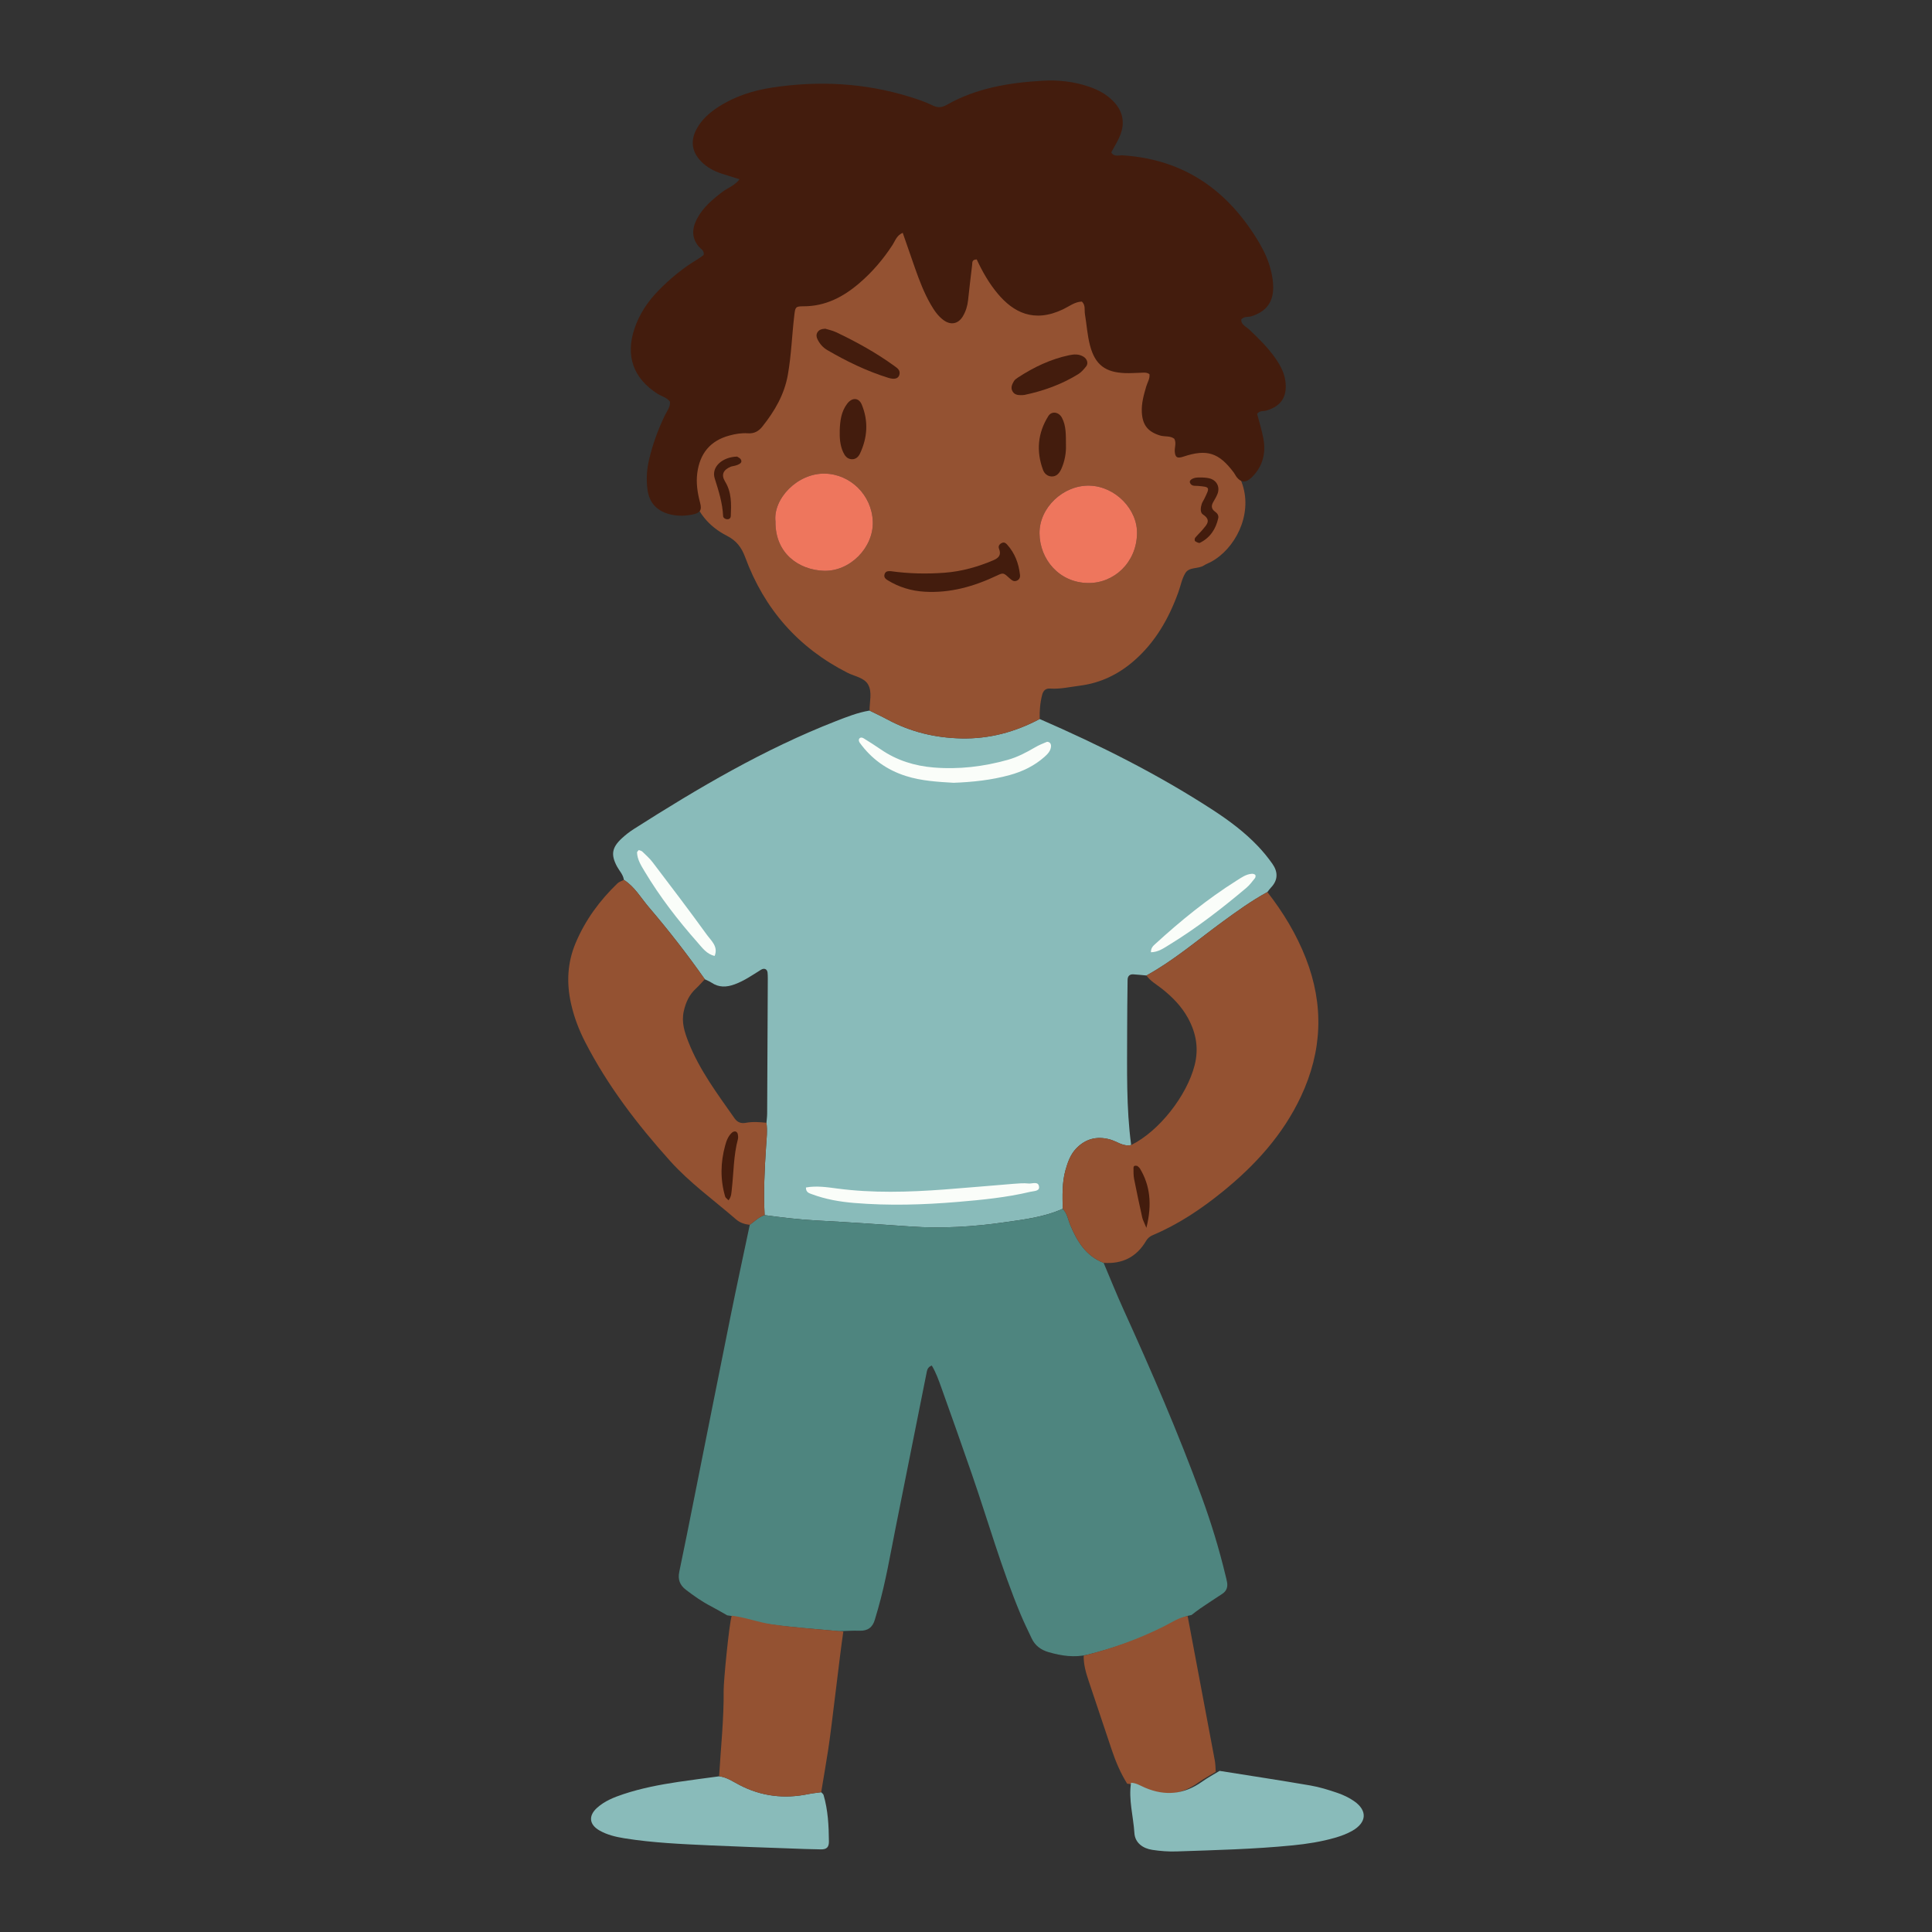 <?xml version="1.0" encoding="utf-8"?>
<!-- Generator: Adobe Illustrator 23.0.3, SVG Export Plug-In . SVG Version: 6.00 Build 0)  -->
<svg version="1.1" id="Layer_1" xmlns="http://www.w3.org/2000/svg" xmlns:xlink="http://www.w3.org/1999/xlink" x="0px" y="0px"
	 viewBox="0 0 1200 1200" enable-background="new 0 0 1200 1200" xml:space="preserve">
<rect x="0" y="0" width="1200" height="1200" fill="#333333" stroke="none"/>
<g>
	<g>
		<path fill="#89BBBA" d="M387.499,546.5c-0.41-3.255-2.752-5.514-4.218-8.227c-3.972-7.346-3.273-11.828,2.968-17.601
			c2.274-2.104,4.758-4.045,7.371-5.709c40.078-25.522,80.93-49.615,125.367-66.967c6.871-2.683,13.757-5.424,21.1-6.646
			c3.786,1.882,7.629,3.662,11.353,5.663c14.212,7.638,29.358,11.249,45.491,11.627c17.454,0.408,33.568-3.956,48.844-12.047
			c37.19,16.201,73.396,34.29,107.452,56.443c10.141,6.597,19.848,13.825,28.211,22.642c3.203,3.377,6.18,7.022,8.857,10.828
			c3.548,5.043,3.611,10.145-0.926,14.844c-0.804,0.833-1.452,1.817-2.171,2.73c-9.832,5.367-18.895,11.896-27.917,18.491
			c-15.549,11.365-30.217,23.98-47.194,33.322c-2.707-0.243-5.41-0.54-8.121-0.711c-2.381-0.15-3.58,1.167-3.606,3.458
			c-0.122,10.889-0.27,21.778-0.271,32.667c-0.002,23.328-0.599,46.68,2.498,69.898c-4.976,1.108-8.78-2.274-13.151-3.471
			c-8.183-2.242-15.29-0.407-21.065,5.684c-3.492,3.683-5.182,8.432-6.565,13.309c-2.248,7.927-1.845,15.993-1.747,24.061
			c-11.514,5.21-23.927,6.661-36.223,8.42c-19.295,2.76-38.68,3.979-58.186,2.604c-19.405-1.368-38.814-2.707-58.239-3.729
			c-10.899-0.573-21.69-1.885-32.482-3.347c-0.757-14.18-0.038-28.34,0.89-42.477c0.326-4.975,0.931-9.903,0.246-14.878
			c0.152-1.935,0.427-3.869,0.437-5.804c0.154-27.979,0.275-55.959,0.394-83.939c0.005-1.164-0.036-2.332-0.14-3.491
			c-0.202-2.239-2.047-3.1-4.154-1.782c-5.263,3.293-10.345,6.84-16.262,9.014c-5.067,1.862-9.794,2.078-14.433-1.05
			c-1.271-0.856-2.749-1.405-4.131-2.095c-10.862-15.473-22.473-30.38-34.745-44.742C398.055,557.672,394.211,550.75,387.499,546.5z
			"/>
		<path fill="#4E857F" d="M474.929,754.734c10.791,1.463,21.583,2.774,32.482,3.347c19.425,1.022,38.834,2.361,58.239,3.729
			c19.506,1.376,38.891,0.156,58.186-2.604c12.296-1.759,24.709-3.21,36.219-8.418c2.842,2.848,3.31,6.775,4.778,10.268
			c4.233,10.067,9.727,19.133,20.65,23.331c4.09,9.639,7.977,19.371,12.306,28.902c17.35,38.198,34.036,76.668,48.471,116.081
			c5.881,16.057,10.892,32.374,14.892,49.001c0.363,1.508,0.794,3.007,1.034,4.534c0.46,2.93-0.395,5.35-2.977,7.044
			c-4.545,2.982-9.091,5.963-13.591,9.013c-1.919,1.301-3.722,2.772-5.572,4.169c-5.455,0.905-9.968,4.038-14.757,6.448
			c-15.906,8.003-32.562,13.89-49.808,18.189c-8.211,1.906-16.205,0.712-24.153-1.579c-4.754-1.37-8.397-4.026-10.53-8.541
			c-2.328-4.928-4.735-9.827-6.836-14.852c-11.882-28.426-20.251-58.078-30.301-87.144c-6.234-18.03-12.605-36.014-19.04-53.974
			c-1.659-4.632-3.336-9.313-5.865-13.516c-2.719,1.001-2.932,2.998-3.311,4.893c-6.326,31.663-12.64,63.328-18.979,94.988
			c-3.436,17.164-6.302,34.451-11.129,51.313c-0.642,2.243-1.319,4.475-1.969,6.716c-1.382,4.767-4.447,6.97-9.503,6.798
			c-4.273-0.146-8.562,0.177-12.841,0.291c-14.871-1.455-29.788-2.319-44.61-4.505c-8.403-1.239-16.312-4.356-24.714-5.329
			c-3.364-1.892-6.677-3.884-10.105-5.653c-5.553-2.865-10.613-6.445-15.559-10.224c-3.775-2.885-5.129-6.403-4.115-11.2
			c3.287-15.556,6.342-31.161,9.46-46.753c7.453-37.269,14.825-74.554,22.36-111.807c3.844-19.003,7.968-37.948,11.963-56.922
			C468.681,758.608,471.282,755.87,474.929,754.734z"/>
		<path fill="#945232" d="M645.775,446.593c-15.276,8.091-31.39,12.455-48.844,12.047c-16.133-0.377-31.279-3.989-45.491-11.627
			c-3.724-2.001-7.567-3.781-11.353-5.663c-0.039-5.419,1.76-11.381-0.848-16.089c-2.42-4.37-8.412-5.146-12.867-7.409
			c-30.598-15.537-51.649-39.586-63.481-71.633c-2.285-6.187-5.425-10.396-11.469-13.48c-11.198-5.713-18.759-14.769-21.857-27.388
			c-4.991-20.327,8.23-38.712,28.986-38.303c9.228,0.182,14.623-2.891,18.166-10.896c1.248-2.821,3.192-5.338,4.857-7.97
			c3.167-5.005,4.876-10.237,5.27-16.362c0.747-11.614,2.604-23.158,4.033-34.727c0.238-1.924,0.385-3.923,1.033-5.721
			c1.419-3.935,4.041-6.637,8.541-6.788c1.945-0.066,3.895-0.042,5.841,0.02c7.291,0.232,13.801-2.217,19.776-6.081
			c10.315-6.671,18.492-15.418,24.509-26.154c1.522-2.716,2.851-5.572,4.644-8.097c2.172-3.059,6.943-2.332,8.588,1.151
			c0.662,1.402,1.276,2.861,1.651,4.359c3.242,12.943,8.969,24.863,15.104,36.599c2.505,4.792,5.017,9.728,10.659,11.741
			c6.425-3.059,6.012-9.685,6.964-15.023c1.219-6.83,0.717-13.962,1.028-20.961c0.103-2.308,0.156-4.679,0.75-6.881
			c0.379-1.405,1.66-2.585,3.412-2.811c1.711-0.221,3.2,0.354,3.961,1.779c1.094,2.048,1.866,4.272,2.709,6.447
			c2.555,6.595,6.236,12.551,10.493,18.142c3.558,4.672,7.703,8.709,12.903,11.662c9.473,5.379,18.565,4.803,27.425-1.289
			c1.921-1.321,3.627-2.961,5.573-4.239c5.177-3.399,8.722-2.086,10.284,4.107c0.847,3.356,1.139,6.904,1.259,10.381
			c0.19,5.546,1.509,10.825,3.6,15.859c3.612,8.698,10.052,13.65,19.759,13.726c2.724,0.021,5.466-0.188,8.169,0.054
			c4.035,0.361,6.34,2.848,6.245,7.006c-0.07,3.08-0.514,6.214-1.273,9.202c-1.074,4.228-1.312,8.473-0.976,12.749
			c0.363,4.625,2.583,7.128,6.901,8.228c0.746,0.19,1.558,0.108,2.318,0.261c7.823,1.57,7.925,1.636,9.4,9.357
			c0.29,1.518,0.294,3.07,2.075,4.559c4.926-1.015,10.289-0.967,15.651,0.237c11.318,2.542,18.372,9.559,21.913,20.415
			c6.218,19.063-4.757,39.983-19.758,47.986c-1.372,0.732-2.875,1.25-4.167,2.097c-3.602,2.359-9.145,0.805-11.566,4.719
			c-2.188,3.538-2.938,7.956-4.39,11.961c-5.925,16.344-14.316,31.089-27.633,42.655c-9.655,8.385-20.716,13.731-33.438,15.356
			c-6.161,0.787-12.262,2.233-18.56,1.805c-2.662-0.181-4.234,1.172-4.936,3.872C646.03,436.498,645.629,441.509,645.775,446.593z
			 M706.211,331.697c0.496-15.357-13.531-29.64-29.501-30.054c-16.259-0.421-31.259,13.68-31.056,29.707
			c0.203,16.037,12.13,30.522,30.123,30.773C691.976,362.349,705.785,349.392,706.211,331.697z M481.668,323.882
			c-0.277,20.098,14.825,30.105,29.913,30.644c16.419,0.587,31.084-14.547,30.523-30.578c-0.578-16.523-14.007-29.471-29.768-29.775
			C495.179,293.841,480.09,309.895,481.668,323.882z"/>
		<path fill="#945232" d="M685.482,784.387c-10.922-4.198-16.416-13.264-20.65-23.331c-1.468-3.492-1.936-7.419-4.778-10.268
			c-0.095-8.07-0.498-16.136,1.75-24.063c1.383-4.878,3.073-9.627,6.565-13.309c5.775-6.091,12.882-7.926,21.065-5.684
			c4.371,1.198,8.175,4.579,13.151,3.471c17.483-8.646,34.63-30.729,39.428-49.614c2.671-10.513,0.88-20.018-4.107-29.194
			c-3.958-7.283-9.691-13.093-16.135-18.215c-3.33-2.647-7.161-4.702-9.686-8.288c16.978-9.342,31.646-21.957,47.194-33.322
			c9.023-6.595,18.085-13.124,27.917-18.491c9.843,12.639,18.06,26.18,23.908,41.18c11.355,29.127,10.169,57.651-3.111,85.877
			c-11.187,23.778-28.394,42.633-48.486,58.939c-13.273,10.772-27.495,20.326-43.374,27.028c-1.948,0.822-3.306,1.968-4.294,3.65
			C705.912,780.848,697.031,785.183,685.482,784.387z"/>
		<path fill="#945232" d="M474.929,754.734c-3.647,1.136-6.247,3.874-9.225,6.033c-3.148-0.347-6.061-1.249-8.521-3.383
			c-13.784-11.956-28.696-22.625-40.974-36.298c-20.322-22.631-38.734-46.612-52.709-73.769c-3.926-7.63-6.947-15.568-8.829-23.986
			c-2.883-12.898-2.272-25.425,2.885-37.67c5.979-14.196,14.897-26.331,25.935-36.959c1.058-1.019,2.659-1.472,4.008-2.195
			c6.712,4.242,10.556,11.165,15.529,16.985c12.273,14.362,23.883,29.269,34.741,44.741c-1.845,1.945-3.582,4.003-5.549,5.811
			c-4.154,3.818-6.263,8.496-7.51,14.003c-1.565,6.916,0.504,13.052,2.879,19.126c6.828,17.457,18.059,32.304,28.692,47.491
			c1.767,2.523,4.14,3.28,7.072,2.728c4.233-0.797,8.473-0.46,12.71-0.013c0.685,4.975,0.081,9.903-0.246,14.878
			C474.891,726.395,474.172,740.554,474.929,754.734z"/>
		<path fill="#945232" d="M673.091,1028.365c17.247-4.299,33.902-10.186,49.808-18.189c4.789-2.409,9.301-5.543,14.757-6.447
			c5.641,29.95,11.305,59.9,16.903,89.862c0.423,2.265,0.382,4.616,0.556,6.927c-3.635,2.225-7.415,4.246-10.879,6.712
			c-11.132,7.927-22.895,9.076-35.385,3.759c-2.851-1.214-5.503-2.977-8.74-3.098c-4.127-6.571-7.11-13.666-9.574-20.992
			c-4.789-14.241-9.548-28.491-14.319-42.738C674.502,1039.029,672.988,1033.857,673.091,1028.365z"/>
		<path fill="#89BBBA" d="M702.502,1107.293c3.237,0.121,5.889,1.884,8.74,3.098c12.489,5.318,24.253,4.168,35.385-3.759
			c3.463-2.466,7.244-4.487,10.879-6.712c18.803,2.997,37.631,5.851,56.395,9.077c5.711,0.982,11.333,2.732,16.829,4.615
			c3.633,1.245,7.246,2.961,10.387,5.154c8.277,5.778,7.85,13.155-1.052,18.301c-3.322,1.921-7.052,3.294-10.755,4.366
			c-8.604,2.49-17.448,3.866-26.354,4.749c-24.01,2.38-48.12,2.953-72.211,3.779c-5.018,0.172-10.119-0.23-15.087-0.987
			c-5.872-0.895-10.673-4.403-11.055-10.403C703.937,1128.145,700.885,1117.86,702.502,1107.293z"/>
		<path fill="#89BBBA" d="M510.057,1113.186c0.506,0.575,1.283,1.07,1.478,1.736c2.76,9.405,3.236,19.096,3.32,28.806
			c0.031,3.604-1.387,4.989-4.932,4.952c-6.598-0.068-13.194-0.354-19.789-0.597c-16.293-0.599-32.59-1.113-48.876-1.871
			c-17.833-0.83-35.682-1.566-53.353-4.404c-5.392-0.866-10.685-2.099-15.477-4.815c-6.479-3.672-7.096-9.138-1.603-14.101
			c4.715-4.26,10.529-6.568,16.423-8.526c11.076-3.679,22.517-5.864,34.038-7.589c8.441-1.264,16.913-2.323,25.366-3.471
			c4.775,0.521,8.611,3.286,12.701,5.41c13.558,7.042,27.789,8.713,42.681,5.638C504.676,1113.81,507.381,1113.568,510.057,1113.186
			z"/>
		<path fill="#945232" d="M510.057,1113.186c-2.676,0.382-5.381,0.624-8.023,1.169c-14.893,3.075-29.124,1.404-42.681-5.638
			c-4.09-2.124-7.926-4.889-12.701-5.41c1.054-17.806,3.004-35.567,2.82-53.431c-0.057-5.499,3.361-41.1,5.015-46.336
			c8.404,0.971,16.313,4.088,24.715,5.327c14.822,2.186,29.739,3.05,44.61,4.505c-2.215,14.456-7.177,59.171-9.439,73.618
			C513.004,1095.733,511.5,1104.455,510.057,1113.186z"/>
		<path fill="#EE765D" d="M706.211,331.697c-0.426,17.695-14.235,30.652-30.433,30.426c-17.993-0.251-29.92-14.736-30.123-30.773
			c-0.203-16.027,14.797-30.128,31.056-29.707C692.68,302.057,706.708,316.34,706.211,331.697z"/>
		<path fill="#EE765D" d="M481.668,323.882c-1.578-13.988,13.511-30.041,30.669-29.709c15.76,0.305,29.19,13.252,29.768,29.775
			c0.561,16.031-14.104,31.165-30.523,30.578C496.493,353.987,481.391,343.981,481.668,323.882z"/>
		<path fill="#431C0D" d="M729.383,272.522c-2.648-2.014-5.978-1.124-8.908-2.038c-7.516-2.343-10.839-6.471-11.267-14.411
			c-0.299-5.558,1.214-10.812,2.744-16.046c0.741-2.533,2.359-4.828,2.009-7.616c-1.775-1.309-3.75-0.917-5.671-0.872
			c-3.117,0.073-6.238,0.315-9.348,0.207c-12.343-0.427-18.706-5.1-21.892-17.095c-1.689-6.358-2.087-13.052-3.178-19.576
			c-0.429-2.563,0.52-5.477-1.903-7.76c-4.405,0.143-7.865,2.982-11.636,4.783c-18.259,8.72-30.966,1.789-40.554-9.604
			c-5.503-6.539-9.682-13.962-13.117-21.367c-3.167,0.127-2.676,2.045-2.839,3.376c-0.902,7.348-1.745,14.703-2.541,22.063
			c-0.384,3.551-1.438,6.888-3.247,9.92c-2.839,4.758-7.488,5.625-11.921,2.391c-3.55-2.59-5.931-6.162-8.076-9.886
			c-4.099-7.118-7.002-14.767-9.718-22.487c-2.555-7.263-5.063-14.543-7.619-21.897c-3.792,1.64-4.638,4.913-6.284,7.451
			c-5.767,8.895-12.552,16.86-20.601,23.768c-10.039,8.617-21.14,14.46-34.816,14.42c-4.863-0.014-5.029,0.543-5.615,5.391
			c-1.493,12.371-1.857,24.849-4.035,37.167c-2.179,12.324-8.198,22.558-15.808,32.123c-2.358,2.964-5.143,4.491-9.05,4.208
			c-3.896-0.282-7.713,0.365-11.534,1.406c-11.978,3.265-18.267,11.256-19.86,23.26c-0.833,6.276,0.139,12.387,1.756,18.491
			c1.237,4.667-0.066,6.377-4.802,7.313c-5.025,0.992-10.01,1.037-15.021-0.447c-7.59-2.248-11.805-7.357-12.849-14.989
			c-0.85-6.211-0.488-12.445,0.948-18.587c2.226-9.519,5.547-18.632,9.773-27.451c1.309-2.732,3.49-5.222,3.236-8.631
			c-1.933-2.638-5.168-3.288-7.749-4.935c-15.003-9.572-19.983-23.469-14.319-40.384c3.025-9.035,8.17-16.767,14.775-23.56
			c7.368-7.579,15.47-14.247,24.572-19.67c1.322-0.787,2.526-1.772,3.601-2.536c0.606-2.717-1.482-3.563-2.68-4.907
			c-4.827-5.413-4.633-11.278-1.539-17.354c3.643-7.152,9.604-12.134,15.829-16.914c3.319-2.549,7.607-3.839,10.726-7.906
			c-4.082-1.275-7.61-2.341-11.115-3.48c-4.885-1.587-9.309-3.995-12.9-7.728c-5.758-5.987-6.602-12.903-2.483-20.335
			c3.103-5.598,7.747-9.707,13.023-13.169c10.3-6.758,21.827-10.424,33.815-12.243c28.895-4.386,57.499-2.889,85.539,5.811
			c4.821,1.496,9.652,3.152,14.173,5.36c3.26,1.592,5.841,1.174,8.716-0.457c18.451-10.47,38.763-13.732,59.51-14.946
			c9.768-0.572,19.472,0.521,28.813,3.713c5.583,1.908,10.728,4.633,14.922,8.899c6.112,6.217,7.561,13.476,4.305,21.48
			c-1.456,3.579-3.579,6.886-5.443,10.4c1.679,3.045,4.742,1.7,7.175,1.858c38.293,2.49,65.619,22.01,84.738,54.341
			c3.185,5.386,5.752,11.088,7.241,17.168c0.826,3.373,1.411,6.899,1.425,10.36c0.039,9.465-4.419,15.173-13.529,18.082
			c-2.1,0.671-4.674-0.13-6.354,2.047c-0.01,3.289,2.981,4.301,4.843,6.062c5.956,5.634,11.825,11.338,16.502,18.116
			c3.119,4.52,5.677,9.31,6.212,14.941c0.868,9.136-2.94,14.736-11.902,17.394c-1.796,0.533-3.964-0.201-5.776,1.998
			c1.261,4.879,2.898,10.011,3.878,15.265c1.751,9.396-0.417,17.785-7.543,24.531c-3.307,3.13-6.209,3.011-8.915-0.338
			c-0.729-0.903-1.204-2.008-1.901-2.941c-9.263-12.407-16.704-14.754-31.282-9.901c-3.817,1.271-5.058,0.535-5.359-3.008
			C729.459,277.934,730.792,275.199,729.383,272.522z"/>
		<path fill="#FAFDF9" d="M592.315,486.205c-9.803-0.584-19.889-1.13-29.615-4.208c-11.855-3.752-21.48-10.644-28.751-20.751
			c-0.397-0.552-0.666-1.589-0.416-2.134c0.602-1.312,1.927-1.123,2.891-0.528c3.63,2.244,7.236,4.535,10.754,6.95
			c9.863,6.772,20.865,10.177,32.682,11.163c15.659,1.306,31.025-0.531,46.102-4.751c6.001-1.679,11.516-4.582,16.898-7.733
			c2.316-1.356,4.827-2.402,7.321-3.412c0.512-0.207,1.529,0.188,1.973,0.64c0.452,0.46,0.699,1.344,0.664,2.023
			c-0.156,2.97-2.136,4.927-4.17,6.727c-6.23,5.515-13.582,9.04-21.509,11.217C615.857,484.507,604.279,485.754,592.315,486.205z"/>
		<path fill="#FAFDF9" d="M500.588,737.571c6.477-1.184,12.989-0.206,19.391,0.639c22.152,2.923,44.312,2.25,66.482,0.61
			c14.371-1.063,28.722-2.391,43.087-3.532c3.102-0.247,6.26-0.514,9.332-0.191c2.301,0.242,6.216-1.707,6.513,2.206
			c0.199,2.619-3.384,2.458-5.535,2.97c-14.826,3.528-29.971,4.996-45.086,6.268c-21.36,1.798-42.778,2.416-64.209,0.641
			c-8.984-0.744-17.764-2.27-26.212-5.42C502.697,741.145,500.507,740.68,500.588,737.571z"/>
		<path fill="#431C0D" d="M553.069,354.74c11.294,1.583,22.519,1.843,33.769,0.978c10.538-0.81,20.559-3.64,30.253-7.782
			c3.327-1.422,4.956-3.345,3.405-7.144c-0.638-1.563,0.281-2.932,1.941-3.624c1.346-0.561,2.319,0.21,3.065,1.032
			c4.867,5.362,7.266,11.82,8.042,18.921c0.176,1.613-0.478,2.998-2.179,3.622c-1.747,0.641-2.995-0.39-4.105-1.403
			c-4.022-3.671-4.016-3.754-8.1-1.818c-14.21,6.736-28.956,10.939-44.893,10.001c-8.312-0.49-15.981-2.837-23.04-7.201
			c-1.341-0.829-2.413-1.883-1.771-3.764C550.109,354.641,551.656,354.774,553.069,354.74z"/>
		<path fill="#431C0D" d="M634.065,245.427c-1.99,0.001-3.865-0.292-5.045-2.159c-1.477-2.337-0.44-4.497,0.718-6.49
			c0.553-0.953,1.61-1.688,2.572-2.316c9.802-6.399,20.237-11.394,31.754-13.831c3.032-0.641,6.112-0.842,8.993,0.968
			c2.113,1.327,3.094,4.068,1.596,5.939c-1.427,1.781-2.987,3.644-4.89,4.824c-10.3,6.389-21.557,10.417-33.381,12.918
			C635.633,245.439,634.839,245.384,634.065,245.427z"/>
		<path fill="#FAFDF9" d="M396.768,527.972c0.773,0.323,1.657,0.449,2.174,0.951c2.229,2.166,4.602,4.252,6.469,6.711
			c11.303,14.888,22.645,29.752,33.584,44.905c2.703,3.744,7.258,7.349,4.887,13.199c-4.96-1.066-7.733-5.101-10.729-8.49
			c-12.137-13.734-23.322-28.224-32.748-43.983c-2.171-3.63-4.553-7.304-4.73-11.763
			C395.656,529.004,396.392,528.475,396.768,527.972z"/>
		<path fill="#431C0D" d="M512.585,204.166c1.738,0.55,4.438,1.079,6.846,2.223c12.578,5.974,24.74,12.698,36.032,20.892
			c1.806,1.31,3.964,2.632,3.148,5.545c-0.644,2.298-2.971,3.054-6.832,1.857c-13.346-4.137-25.832-10.186-37.876-17.209
			c-2.778-1.62-4.768-3.923-6.147-6.74c-0.679-1.387-0.924-2.959,0.041-4.414C508.711,204.94,510.042,204.3,512.585,204.166z"/>
		<path fill="#FAFDF9" d="M714.859,591.463c-0.044-2.782,1.455-4.01,2.803-5.242c15.788-14.438,32.353-27.887,50.482-39.314
			c2.928-1.846,5.813-3.957,9.457-4.189c0.701-0.045,1.661,0.23,2.078,0.719c0.309,0.362,0.181,1.511-0.182,1.962
			c-1.697,2.105-3.324,4.349-5.372,6.074c-15.157,12.774-30.812,24.9-47.739,35.268
			C722.916,588.867,719.397,591.425,714.859,591.463z"/>
		<path fill="#431C0D" d="M662.086,276.935c0.131,4.012-0.632,9.387-2.927,14.42c-1.151,2.524-2.978,4.761-6.098,4.578
			c-2.479-0.145-4.363-1.74-5.228-4.082c-4.302-11.649-3.286-22.883,3.292-33.405c2.103-3.364,6.559-2.594,8.469,1.039
			C662.244,264.529,662.039,269.996,662.086,276.935z"/>
		<path fill="#431C0D" d="M521.577,267.179c0.222-5.857,0.911-11.574,4.652-16.456c3.057-3.989,7.209-3.838,9.053,0.649
			c4.205,10.234,3.526,20.429-1.13,30.353c-0.997,2.125-2.808,3.797-5.503,3.48c-2.588-0.305-3.938-2.165-4.949-4.364
			C521.701,276.486,521.459,271.867,521.577,267.179z"/>
		<path fill="#431C0D" d="M746.735,296.58c0.405,0.042,2.372,0.051,4.244,0.476c4.664,1.06,6.938,5.303,5.221,9.73
			c-0.693,1.788-1.733,3.448-2.685,5.127c-1.363,2.401-1.05,4.345,1.285,5.975c1.327,0.927,2.237,2.318,1.872,3.962
			c-1.5,6.761-5.03,12.133-11.343,15.287c-0.702,0.35-2.156-0.442-3.048-1.029c-0.323-0.212-0.313-1.617,0.052-2.065
			c1.459-1.792,3.201-3.352,4.681-5.129c2.504-3.007,5.522-5.84,0.157-9.357c-1.85-1.213-1.492-4.28-0.748-6.58
			c0.352-1.088,1.06-2.058,1.57-3.099c3.616-7.374,3.615-7.398-3.927-8.065c-1.855-0.164-3.902,0.354-4.94-1.904
			c-0.734-1.597,1.647-3.217,4.913-3.326C744.429,296.569,744.817,296.58,746.735,296.58z"/>
		<path fill="#431C0D" d="M452.498,745.536c-1.067-1.132-1.868-1.596-2.059-2.241c-3.145-10.624-2.931-21.286-0.001-31.901
			c0.817-2.958,1.893-5.913,4.339-8.014c0.508-0.437,1.413-0.712,2.054-0.599c0.529,0.093,1.219,0.806,1.342,1.354
			c0.246,1.103,0.439,2.359,0.155,3.417c-2.727,10.149-2.594,20.634-3.782,30.961C454.285,740.777,454.378,743.176,452.498,745.536z
			"/>
		<path fill="#431C0D" d="M457.835,283.596c0.607,0.437,1.823,0.888,2.309,1.751c1.051,1.867-0.481,2.702-1.905,3.353
			c-0.697,0.319-1.474,0.472-2.222,0.67c-0.749,0.198-1.555,0.252-2.256,0.554c-4.472,1.93-6.013,4.903-3.389,9.194
			c4.162,6.803,3.827,14.04,3.539,21.387c-0.038,0.964-0.62,2.102-2.216,2.021c-1.428-0.072-2.511-1.021-2.551-1.926
			c-0.363-8.144-2.768-15.705-5.219-23.433C441.679,290.081,448.593,283.826,457.835,283.596z"/>
		<path fill="#431C0D" d="M712.033,762.646c-1.467-3.62-2.242-4.967-2.563-6.415c-1.763-7.966-3.49-15.942-5.056-23.948
			c-0.44-2.249-0.35-4.611-0.383-6.923c-0.014-0.986,0.603-1.427,1.404-1.302c0.375,0.058,0.841,0.021,1.1,0.231
			c0.593,0.482,1.214,1.013,1.598,1.658C714.244,736.208,715.738,747.875,712.033,762.646z"/>
	</g>
</g>
</svg>
